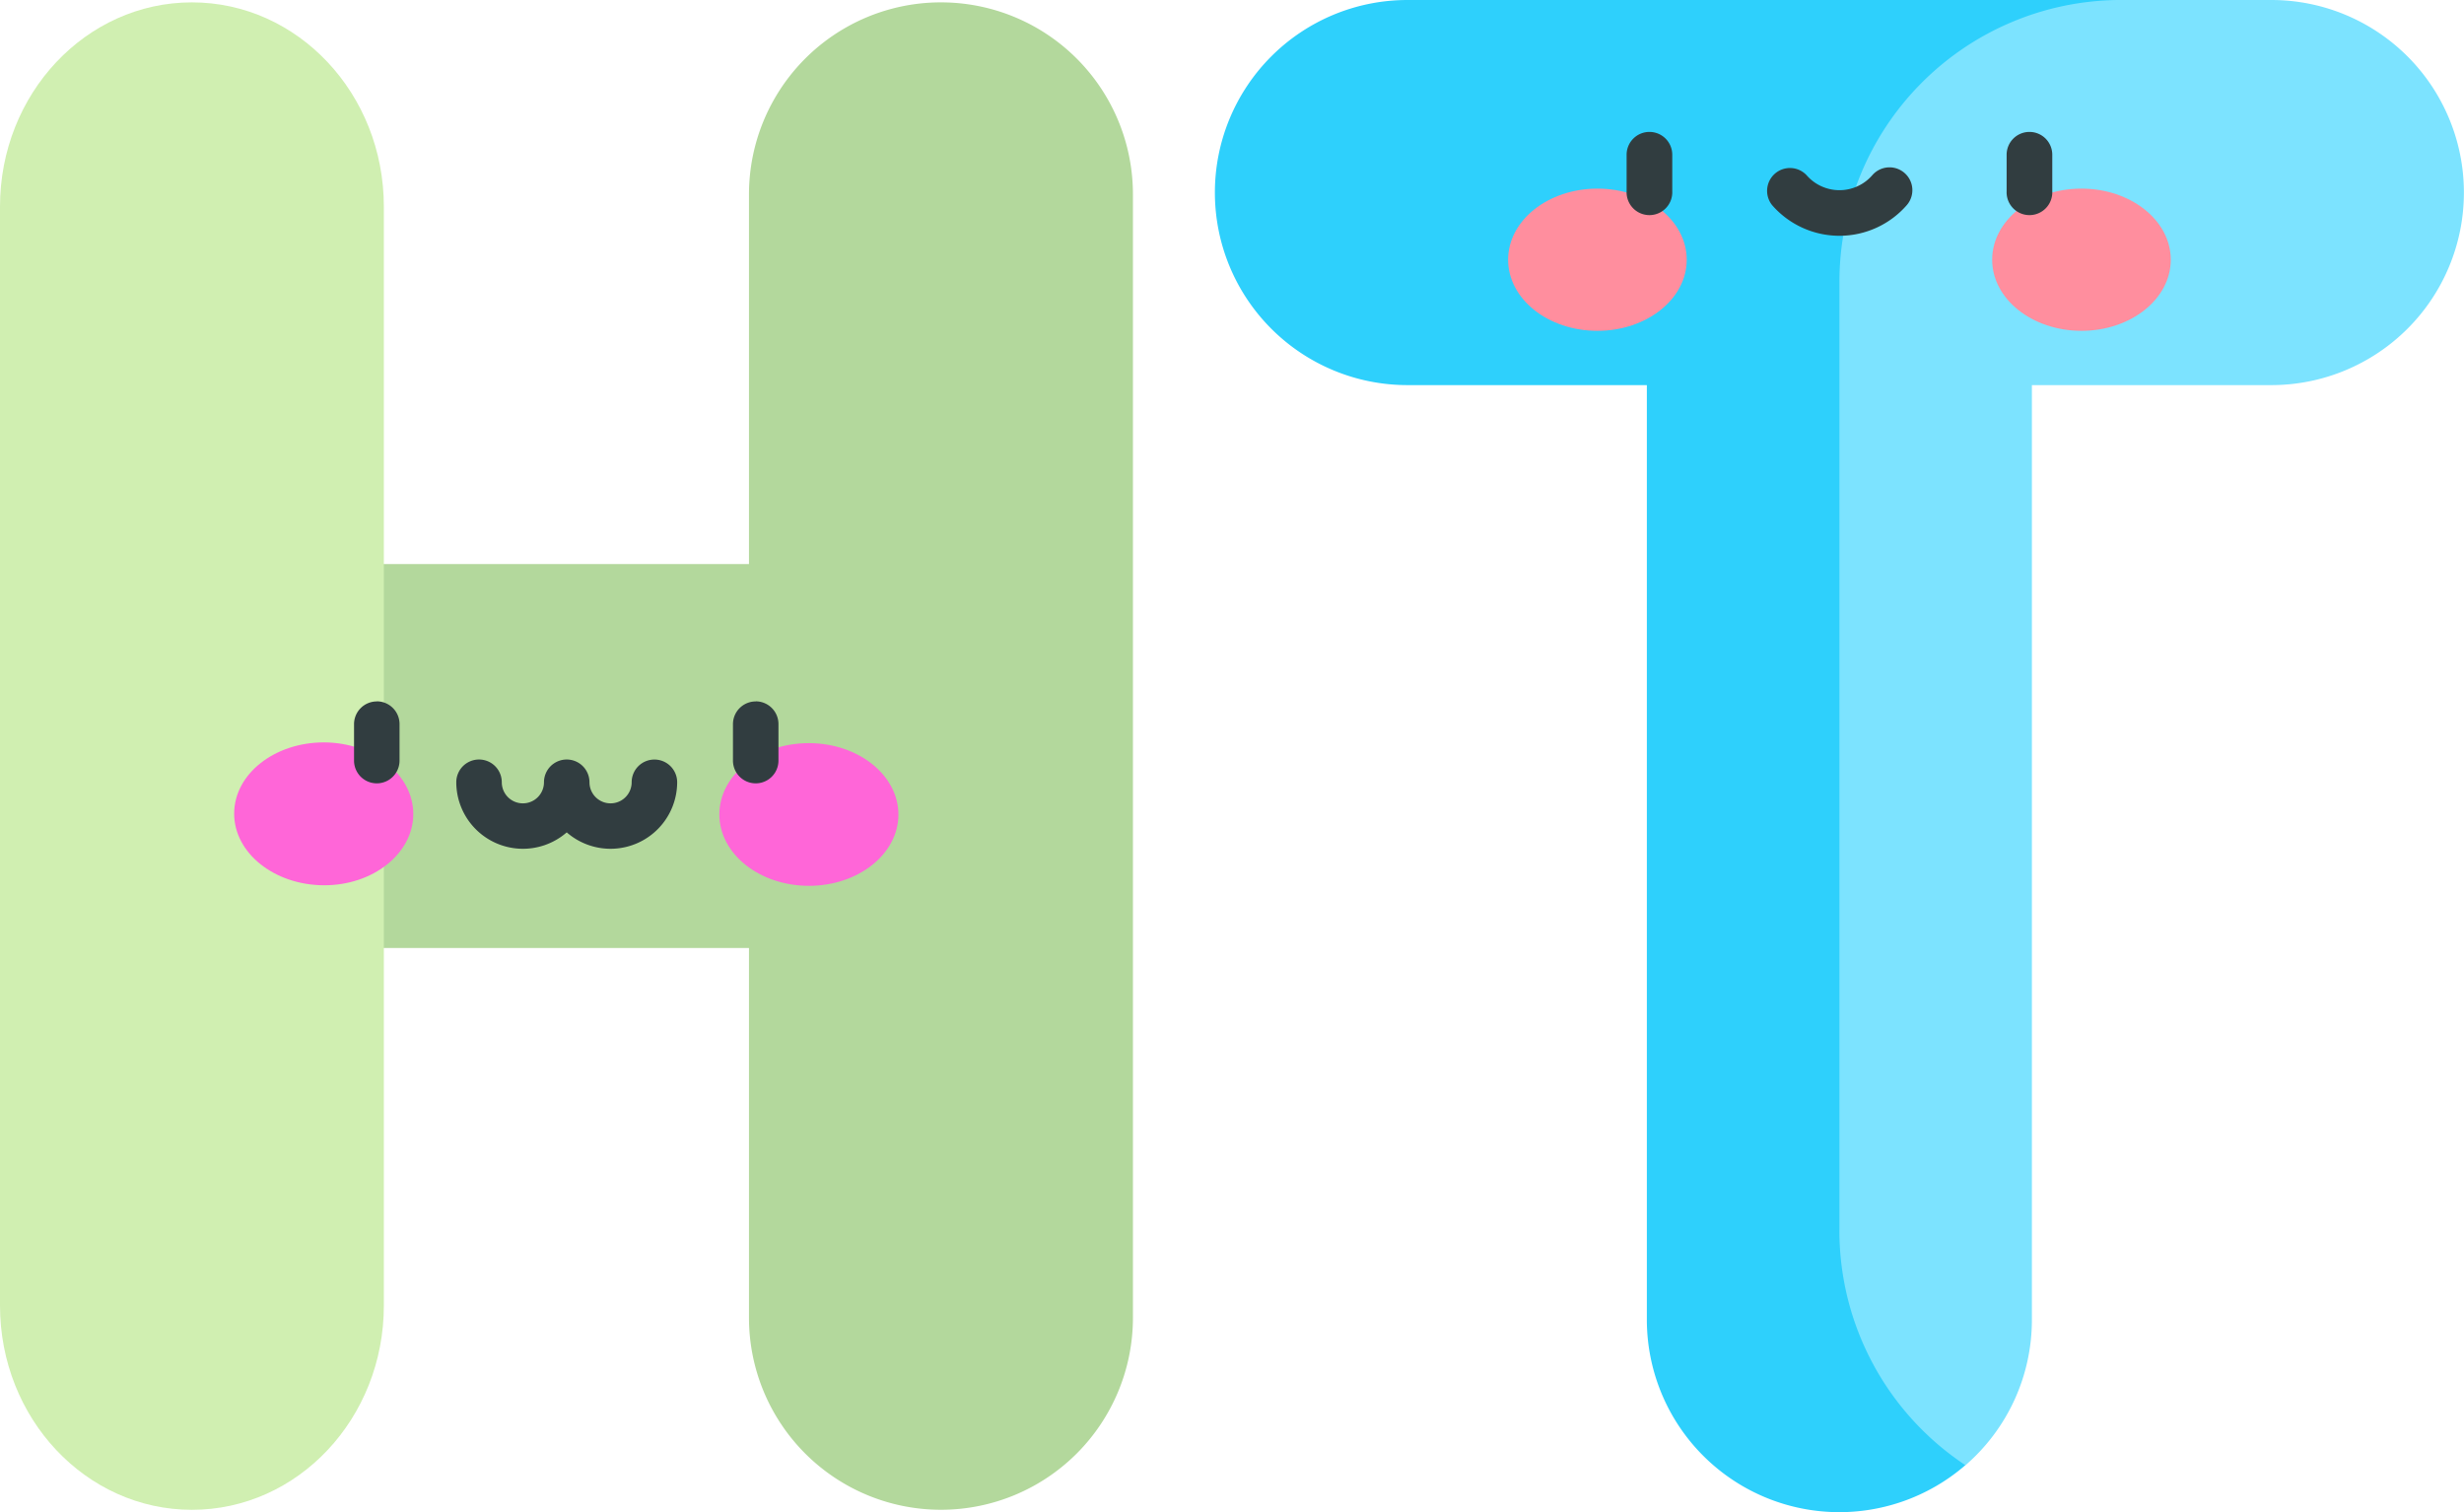 <svg id="Layer_1" data-name="Layer 1" xmlns="http://www.w3.org/2000/svg" viewBox="0 0 519.82 319"><defs><style>.cls-1{fill:#b3d89c;}.cls-2{fill:#d0efb1;}.cls-3{fill:#ff66d8;}.cls-4{fill:#313d40;}.cls-5{fill:#7ce3ff;}.cls-6{fill:#2ed0fc;}.cls-7{fill:#ff8e9e;}</style></defs><title>logo-design</title><path class="cls-1" d="M239.08,134.75a40.49,40.49,0,0,0-40.5,40.49v78H81.06v81H198.58v78a40.5,40.5,0,0,0,81,0v-237a40.49,40.49,0,0,0-40.49-40.49Z" transform="translate(-40.57 -134.25)"/><path class="cls-2" d="M81.06,452.75c-22.36,0-40.49-19.29-40.49-43.09V177.84c0-23.8,18.13-43.09,40.49-43.09s40.49,19.29,40.49,43.09V409.66C121.55,433.46,103.43,452.75,81.06,452.75Z" transform="translate(-40.57 -134.25)"/><path class="cls-3" d="M108.9,290.86c-10.44,0-18.91,6.69-18.93,15S98.4,320.93,108.83,321s18.91-6.7,18.93-15S119.33,290.88,108.9,290.86Z" transform="translate(-40.57 -134.25)"/><ellipse class="cls-3" cx="211.23" cy="306.1" rx="15.05" ry="18.89" transform="translate(-135.86 382.46) rotate(-89.89)"/><path class="cls-4" d="M120.06,282.22a4.8,4.8,0,0,0-4.8,4.8v7.68a4.8,4.8,0,1,0,9.6,0V287a4.8,4.8,0,0,0-4.8-4.8Z" transform="translate(-40.57 -134.25)"/><path class="cls-4" d="M200,282.22a4.8,4.8,0,0,0-4.8,4.8v7.68a4.8,4.8,0,1,0,9.6,0V287a4.8,4.8,0,0,0-4.8-4.8Z" transform="translate(-40.57 -134.25)"/><path class="cls-4" d="M178.63,294.48a4.79,4.79,0,0,0-4.8,4.79,4.45,4.45,0,1,1-8.9,0,4.8,4.8,0,0,0-9.6,0,4.45,4.45,0,1,1-8.9,0,4.8,4.8,0,0,0-9.6,0,14.06,14.06,0,0,0,23.3,10.57,14.06,14.06,0,0,0,23.3-10.57,4.79,4.79,0,0,0-4.8-4.79Z" transform="translate(-40.57 -134.25)"/><path class="cls-5" d="M519.77,134.25H481a59.44,59.44,0,0,0-58.77,59.44V443.34h33a40.55,40.55,0,0,0,14-30.71V215.49h50.52a40.62,40.62,0,0,0,0-81.24Z" transform="translate(-40.57 -134.25)"/><path class="cls-6" d="M428.63,393.8V193.69a59.44,59.44,0,0,1,58.77-59.44H337.49a40.62,40.62,0,0,0,0,81.24H388V412.63a40.61,40.61,0,0,0,67.2,30.7,59.36,59.36,0,0,1-26.58-49.53Z" transform="translate(-40.57 -134.25)"/><ellipse class="cls-7" cx="337" cy="54.79" rx="18.84" ry="15"/><ellipse class="cls-7" cx="439.12" cy="54.79" rx="18.84" ry="15"/><path class="cls-4" d="M388.55,162.08a4.81,4.81,0,0,0-4.82,4.81v7.7a4.82,4.82,0,1,0,9.63,0v-7.7A4.81,4.81,0,0,0,388.55,162.08Z" transform="translate(-40.57 -134.25)"/><path class="cls-4" d="M468.71,162.08a4.81,4.81,0,0,0-4.81,4.81v7.7a4.82,4.82,0,1,0,9.63,0v-7.7A4.81,4.81,0,0,0,468.71,162.08Z" transform="translate(-40.57 -134.25)"/><path class="cls-4" d="M442.36,170.74a4.81,4.81,0,0,0-6.79.46,9.18,9.18,0,0,1-13.88,0,4.82,4.82,0,0,0-7.26,6.33,18.84,18.84,0,0,0,28.4,0A4.81,4.81,0,0,0,442.36,170.74Z" transform="translate(-40.57 -134.25)"/></svg>